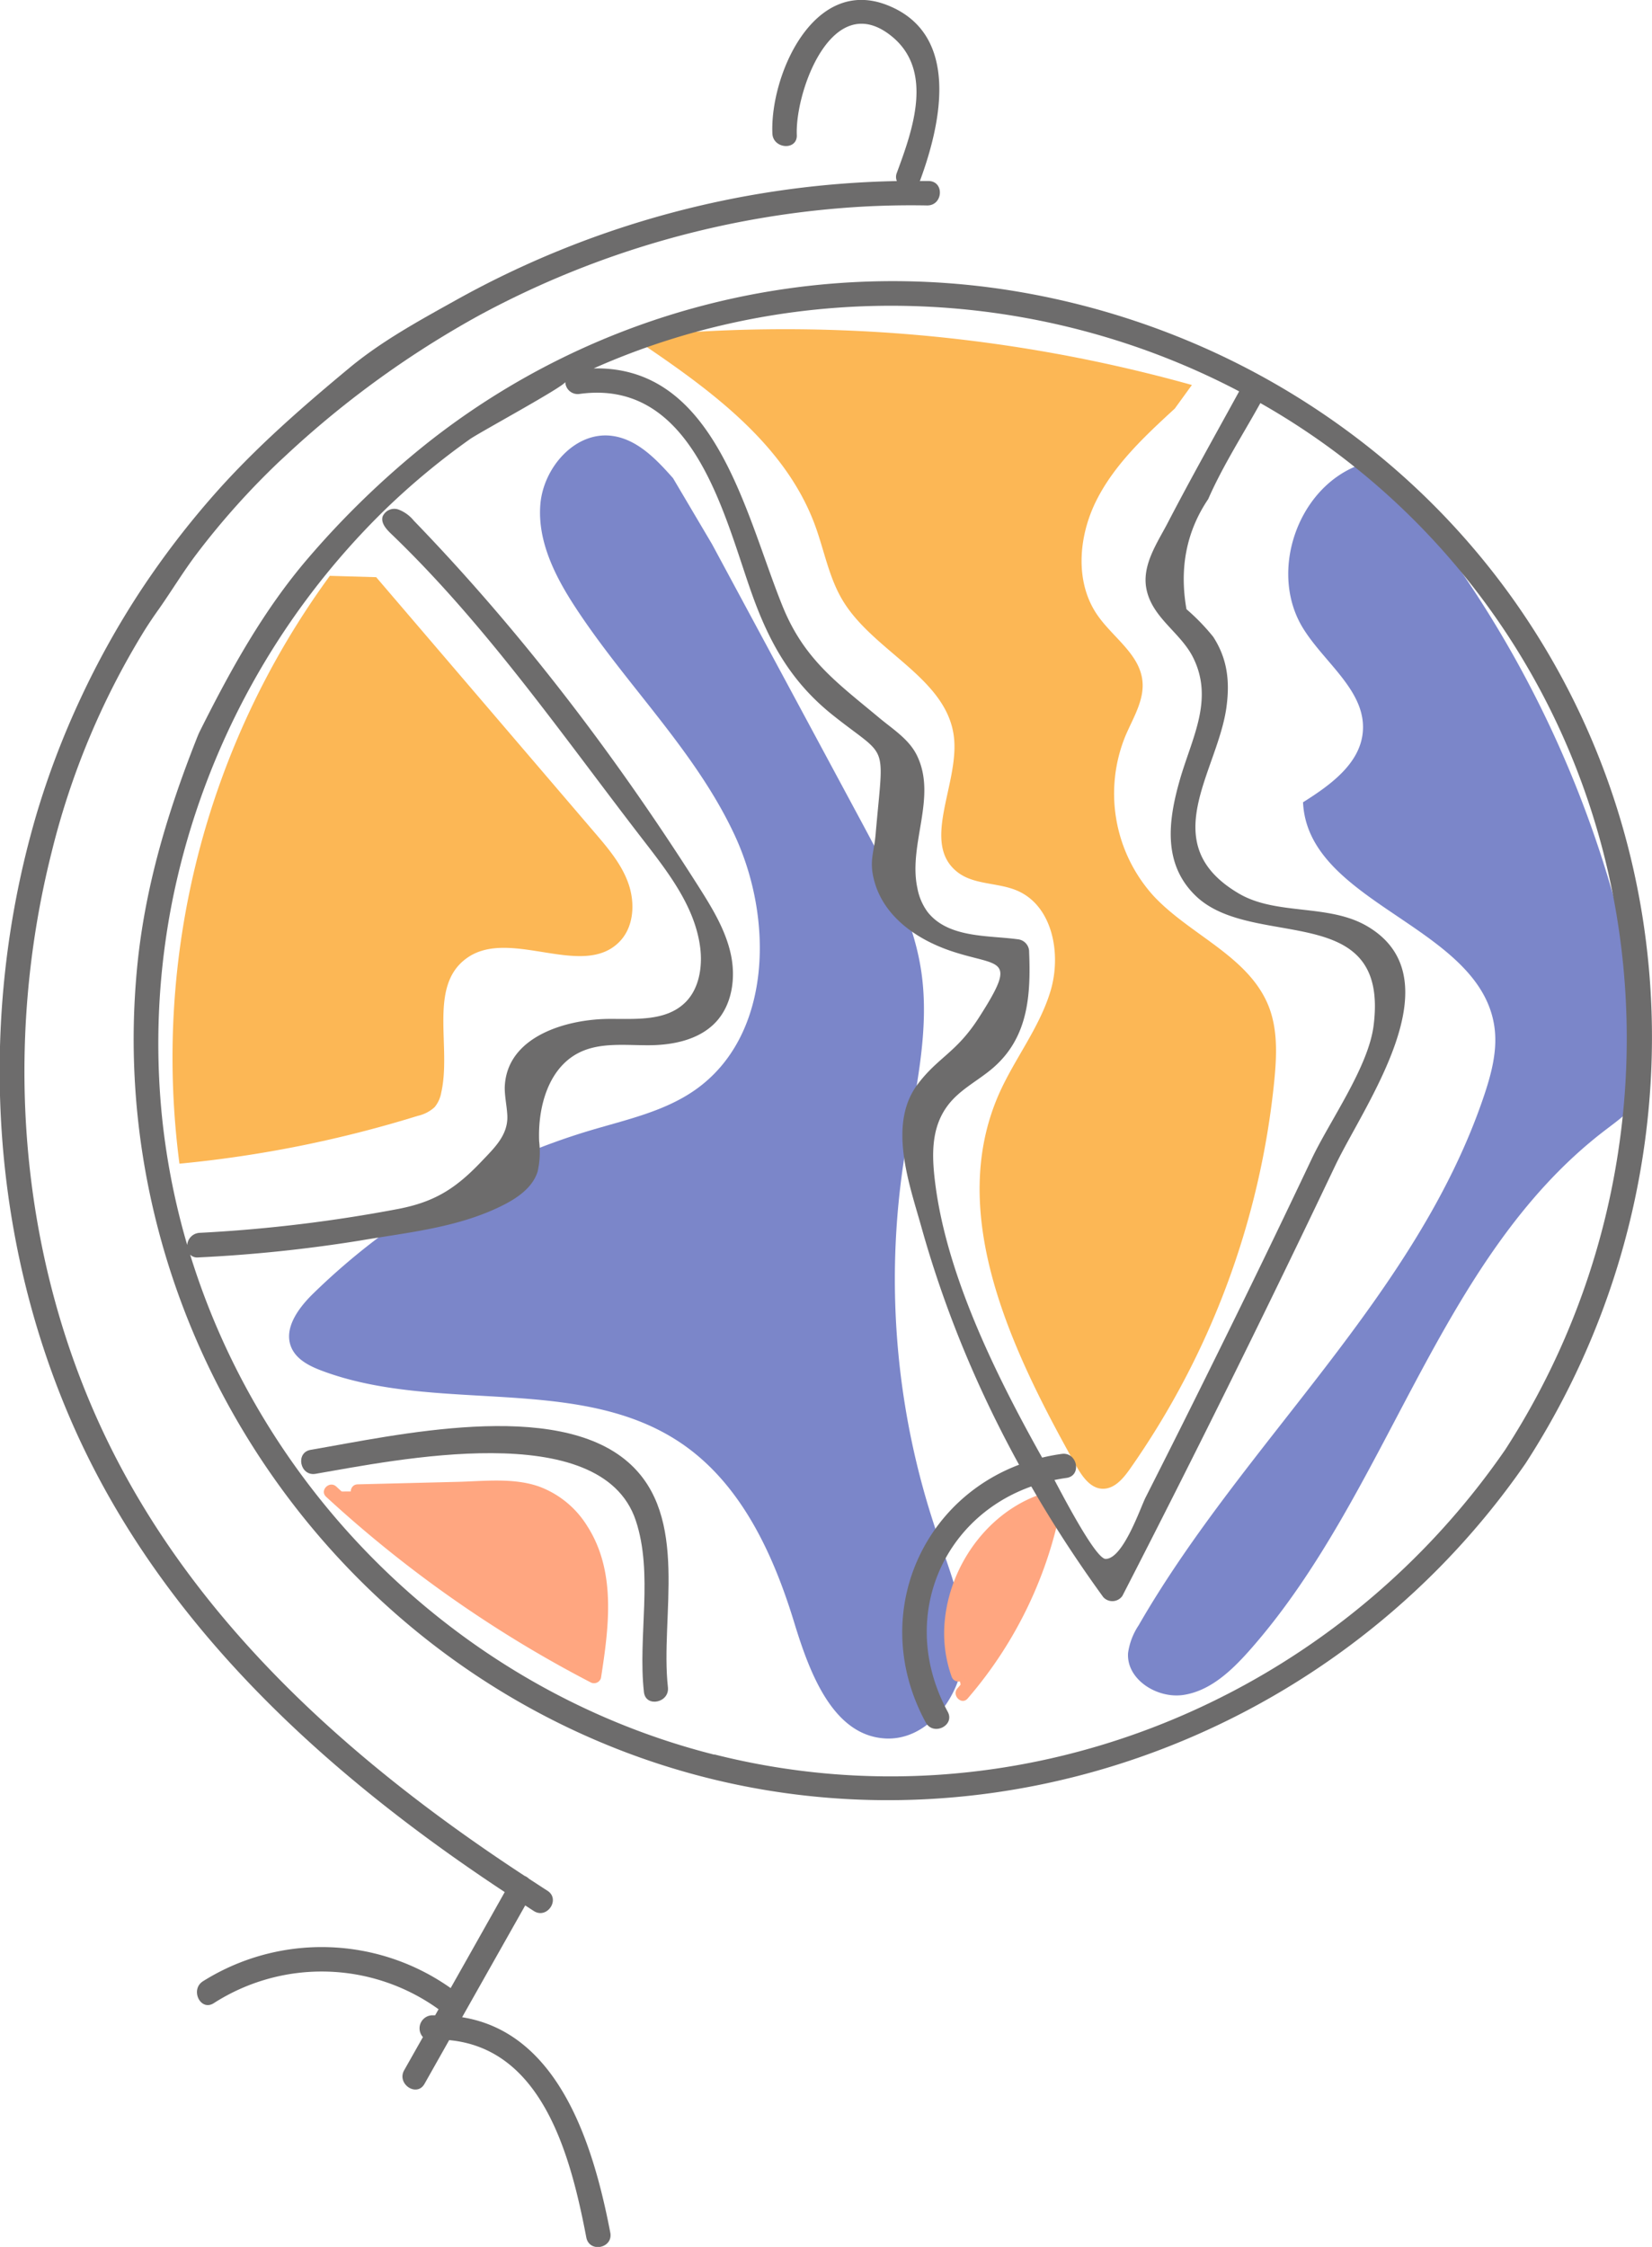 <svg xmlns="http://www.w3.org/2000/svg" viewBox="0 0 344.29 468.08"><defs><style>.cls-1{fill:#7b86c9}.cls-2{fill:#fcb755}.cls-3{fill:#ffa680}.cls-4{fill:#6d6c6c}</style></defs><path class="cls-1" d="M141.87 102.25c-3.53-4-7.55-8.19-12.82-8.83-7.6-.93-14.18 6.6-14.83 14.22s3 14.94 7.19 21.35c10.6 16.28 25.15 30.06 33.33 47.69s7.65 41.84-8.26 53c-6.41 4.5-14.31 6.19-21.82 8.43a140.13 140.13 0 0 0-57.79 34c-3.08 3-6.26 7.3-4.54 11.26 1.08 2.48 3.74 3.83 6.26 4.78 24.1 9.1 53.67.68 75 15.15 12.43 8.44 19.16 23 23.55 37.4 3.2 10.48 8.08 23.52 19 24.09 8.81.45 15.62-8.66 16.32-17.45s-2.87-17.28-5.71-25.63a164.14 164.14 0 0 1-6.83-77c2-13.27 5.67-26.64 3.65-39.91-1.62-10.69-6.82-20.45-11.92-30Q165.84 145.4 150 116M284.63 99.59c-12.69 4.87-18.6 22.25-11.51 33.84 4.46 7.3 13.24 13.16 12.5 21.68-.58 6.64-6.82 11.11-12.46 14.65 1 21.21 36.76 25.65 39.87 46.67.72 4.85-.57 9.76-2.13 14.41-14.07 41.81-50 72.18-72 110.38a13.89 13.89 0 0 0-2.2 5.74c-.39 5.53 6.06 9.59 11.55 8.76s9.86-4.91 13.56-9.05C291.13 313.74 301 265 336 238.17c3.29-2.51 7-5.06 8.27-9 .86-2.58.56-5.38.2-8.07a230.56 230.56 0 0 0-51.93-117.26" transform="translate(-1.6 -2.63)"/><path class="cls-2" d="M246.44 87.74c-6.19 5.69-12.51 11.56-16.3 19.06s-4.61 17.11.19 24c3.2 4.62 8.77 8.09 9.36 13.67.43 4-1.95 7.73-3.54 11.46a31.75 31.75 0 0 0 5.85 33.33c7.63 8.19 19.85 12.56 24 23 1.91 4.85 1.68 10.25 1.18 15.43A170.12 170.12 0 0 1 237 308.77c-1.37 1.93-3.15 4-5.52 4-2.63 0-4.39-2.62-5.68-4.92-13.35-23.83-27-52.22-16.05-77.23 3.24-7.36 8.46-13.82 10.78-21.52s.47-17.71-6.9-20.91c-4-1.74-8.95-1.18-12.41-3.82-7.78-5.94.16-18.15-.78-27.88-1.21-12.54-16.75-18-23.23-28.8-2.86-4.76-3.83-10.39-5.74-15.6-6.41-17.43-22.75-28.91-38.17-39.26a315.29 315.29 0 0 1 116.7 10" transform="translate(-1.6 -2.63)"/><path class="cls-3" d="M76.2 313.33l26.33-.65c3.69-.09 7.46-.17 11 1 6.87 2.35 11.33 9.31 12.74 16.43s.3 14.47-.8 21.65a252 252 0 0 1-54.8-38.41" transform="translate(-1.6 -2.63)"/><path class="cls-3" d="M76.2 314.83l16.89-.42 8.45-.21a56.6 56.6 0 0 1 7.92.13c9.3 1.1 14.63 9.76 15.67 18.42.74 6.22-.21 12.49-1.16 18.63l2.2-.9A251.1 251.1 0 0 1 82.83 322q-5.72-4.68-11.15-9.69c-1.42-1.3-3.54.81-2.12 2.13a254.53 254.53 0 0 0 42 31.35q6.44 3.84 13.09 7.29a1.51 1.51 0 0 0 2.2-.89c1.63-10.52 3.22-22.13-2.84-31.61a19.93 19.93 0 0 0-10-8.25c-5.34-1.9-11.44-1.14-17-1l-20.87.52c-1.92.05-1.93 3.05 0 3z" transform="translate(-1.6 -2.63)"/><path class="cls-2" d="M80 122.87l45.57 53.25c2.77 3.23 5.6 6.57 7 10.58s1.16 8.91-1.76 12c-7.66 8.11-23-3-32 3.58-8 5.82-3.07 18.39-5.26 28a6.49 6.49 0 0 1-1.38 3 7.66 7.66 0 0 1-3.52 1.81A246.73 246.73 0 0 1 39 245.05a169.94 169.94 0 0 1 31.34-122.46" transform="translate(-1.6 -2.63)"/><path class="cls-3" d="M201.37 351.5c-5.5-14.9 4.66-33.5 20.17-36.92a84.48 84.48 0 0 1-19.35 40.84" transform="translate(-1.6 -2.63)"/><path class="cls-3" d="M202.81 351.1c-4-11.06.76-24.18 10.17-31a24.56 24.56 0 0 1 9-4.08l-1.84-1.85a83.69 83.69 0 0 1-19 40.18c-1.26 1.45.86 3.58 2.12 2.12A86.58 86.58 0 0 0 223 315a1.53 1.53 0 0 0-1.85-1.85c-12.77 2.92-21.94 15.26-22.73 28.08a26.82 26.82 0 0 0 1.51 10.69c.65 1.8 3.55 1 2.89-.8z" transform="translate(-1.6 -2.63)"/><path class="cls-4" d="M194.53 361.45c1.56 2.88 6.15.65 4.58-2.23-11.52-21.21.79-45.36 24.76-48.71 3.25-.46 2.25-5.45-1-5-27.07 3.78-41.41 31.89-28.34 55.94zM128.79 467.74c-3.5-18.22-10.66-41.64-30.88-44.88q6.57-11.64 13.15-23.29l1.8 1.17c2.76 1.76 5.6-2.47 2.83-4.23-1.29-.82-2.56-1.67-3.85-2.5a2.75 2.75 0 0 0-.9-.59C74.6 369.64 41 339.8 22.53 299.71 5.46 262.64 2.41 219.77 12.32 180.32a161.27 161.27 0 0 1 19.44-46.43q1.43-2.26 3-4.45c2.68-3.82 5.09-7.83 7.93-11.56a160.41 160.41 0 0 1 17.08-19.07l2.06-1.91a201.48 201.48 0 0 1 39.81-28.67 190.69 190.69 0 0 1 80.41-22.59q6.4-.33 12.81-.21c3.27 0 3.6-5 .31-5.09h-1.88s0-.06.06-.1c4.37-11.82 8.53-30.55-6.89-36.56s-24.39 14.78-23.89 26.76c.14 3.25 5.23 3.6 5.09.31-.38-9 7.35-30.58 19.74-20.59 8.9 7.18 4.38 19.62 1.11 28.47a2.25 2.25 0 0 0 0 1.72 196.31 196.31 0 0 0-91.88 24.8c-7.61 4.24-15.34 8.45-22.07 14-9.86 8.18-19.48 16.54-28 26.14a181.24 181.24 0 0 0-15.67 20.42 176.85 176.85 0 0 0-12.58 22.6 174.72 174.72 0 0 0-9.14 24.07q-.92 3.14-1.73 6.3c-10 39.1-7.38 81.48 8.45 118.69C34 340 68.86 371.76 106.79 396.79q-5.62 10-11.27 20a46.55 46.55 0 0 0-51.61-1.43c-2.75 1.73-.54 6.33 2.23 4.58A41.66 41.66 0 0 1 93 421.2c-.24.42-.48.84-.71 1.26h-.7a2.72 2.72 0 0 0-1.85 4.54l-3.91 6.91c-1.6 2.84 2.62 5.69 4.24 2.83l5.14-9.11c19.61 1.84 25.38 24.43 28.58 41.1.62 3.27 5.62 2.27 5-.99z" transform="translate(-1.6 -2.63)"/><path class="cls-4" d="M316.26 126.5a155.18 155.18 0 0 0-27.72-29.35A159.78 159.78 0 0 0 254.61 76a162.65 162.65 0 0 0-38-12.1A156.39 156.39 0 0 0 90.3 95.21a183 183 0 0 0-24.46 23.67c-9.37 10.91-16.2 23.33-22.59 36.08-.27.55-.5 1.12-.72 1.69-6 15.19-10.61 30.48-12.28 46.78q-.43 4.29-.63 8.59c-3 65.28 35.57 126.8 95.48 152.84 70 30.42 151.57 4.69 194.46-57.4 35.74-55.2 35.51-127.2-3.3-180.96zm-56.41-42.34c-5 9.12-10.1 18.18-14.89 27.4-2.13 4.1-5.42 8.77-4.44 13.74 1.18 6 7 9 9.66 14.16 4.52 8.88-.21 16.92-2.72 25.72-2.41 8.44-3.57 17.44 3.36 24.1 11.92 11.43 40.41.54 37.05 27-1.09 8.65-9.15 19.87-12.89 27.75q-9.76 20.6-19.85 41-7.31 14.82-14.78 29.55c-1.08 2.13-4.66 12.76-8.32 12.81-2.34 0-10.57-16.39-11.81-18.57-10-17.6-21.21-39.53-23.73-59.81-.77-6.19-.91-12.46 3.68-17.33 2.44-2.58 5.68-4.25 8.37-6.57 7.35-6.33 7.9-15.11 7.54-24.11a2.62 2.62 0 0 0-2.39-2.7c-6.14-.84-14.49-.21-18.79-5.71a12 12 0 0 1-2.1-4.9c-2-9.17 4.19-19-.13-27.74-1.65-3.34-5-5.42-7.76-7.72-8.82-7.36-15.7-12.17-20.22-23.32-7.78-19.19-13.9-50.07-39.37-49.53 43.37-19.27 93.42-16.81 134.53 4.78zm-109.39 284C98.37 355 56.79 314.48 41.23 264a2.06 2.06 0 0 0 1.63.58 302.32 302.32 0 0 0 33.7-3.5c10.18-1.74 20.75-2.71 30.09-7.49 3-1.54 6-3.69 7-6.91a18.46 18.46 0 0 0 .31-6.3c-.29-7.12 1.91-15.21 8.26-18.43 4.57-2.31 10-1.5 15.11-1.58 4.89-.09 10.1-1.24 13.45-4.81 3.48-3.72 4.21-9.39 3.08-14.36s-3.84-9.41-6.57-13.72c-17.33-27.3-37-53.18-59.47-76.41a7.53 7.53 0 0 0-3.2-2.3 2.64 2.64 0 0 0-3.28 1.47c-.38 1.34.73 2.59 1.73 3.55 19.93 19.1 35.71 42 52.6 63.86 5.2 6.73 10.72 13.82 11.84 22.25.56 4.23-.23 9-3.38 11.83-4 3.63-10 3.14-15.44 3.16-8.69 0-21.59 3.48-21.9 14.32 0 2 .45 3.88.54 5.83.18 4.06-2.73 6.75-5.33 9.49-5.36 5.65-9.73 8.45-17.31 9.93a307 307 0 0 1-41.55 5 2.73 2.73 0 0 0-2.52 2.54 149.09 149.09 0 0 1-5.17-25.87A152.44 152.44 0 0 1 37.78 189a157.16 157.16 0 0 1 44.14-80.27 151.17 151.17 0 0 1 17.61-14.61c1.89-1.35 19.94-11.12 19.88-11.93a2.59 2.59 0 0 0 2.94 2.51c23.78-3.3 30.14 25.33 35.94 41.61 3.71 10.4 8.32 18.52 17 25.4 11.64 9.25 10.49 5 8.79 24.78-.33 3.77-1.33 5.42-.37 9.29 1.92 7.81 9.05 12.61 16.2 15 10 3.35 14 .93 5.67 13.89-4.69 7.3-8.5 8.19-12.77 13.89-6.25 8.34-1.68 20.78.82 29.7 7.81 27.88 20.89 53.69 37.89 77.07a2.55 2.55 0 0 0 4-.25q22.83-44.38 44.27-89.45c6-12.71 25.39-39 6.83-50-8.06-4.79-18.92-2.23-26.8-6.84-17.68-10.35-4.43-25.36-2.61-38.9.71-5.31.21-10-2.76-14.59a44 44 0 0 0-5.58-5.76q-2.27-12.86 4.53-22.94c3-6.86 7.24-13.45 10.87-20a150.09 150.09 0 0 1 33.47 25.83c50.47 51.84 56.5 132.07 17.55 192.22-36.48 52.84-102 79.35-164.83 63.46z" transform="translate(-1.6 -2.63)"/><path class="cls-4" d="M132.53 307.25c-15.2-13.29-48.64-5.58-66.18-2.59-3.24.55-2.24 5.54 1 5 16.37-2.79 59.48-11.92 66.74 9.69 3.72 11.11.41 24.18 1.71 35.78.36 3.26 5.35 2.25 5-1-1.66-14.74 4.69-35.54-8.27-46.88z" transform="translate(-1.6 -2.63)"/></svg>